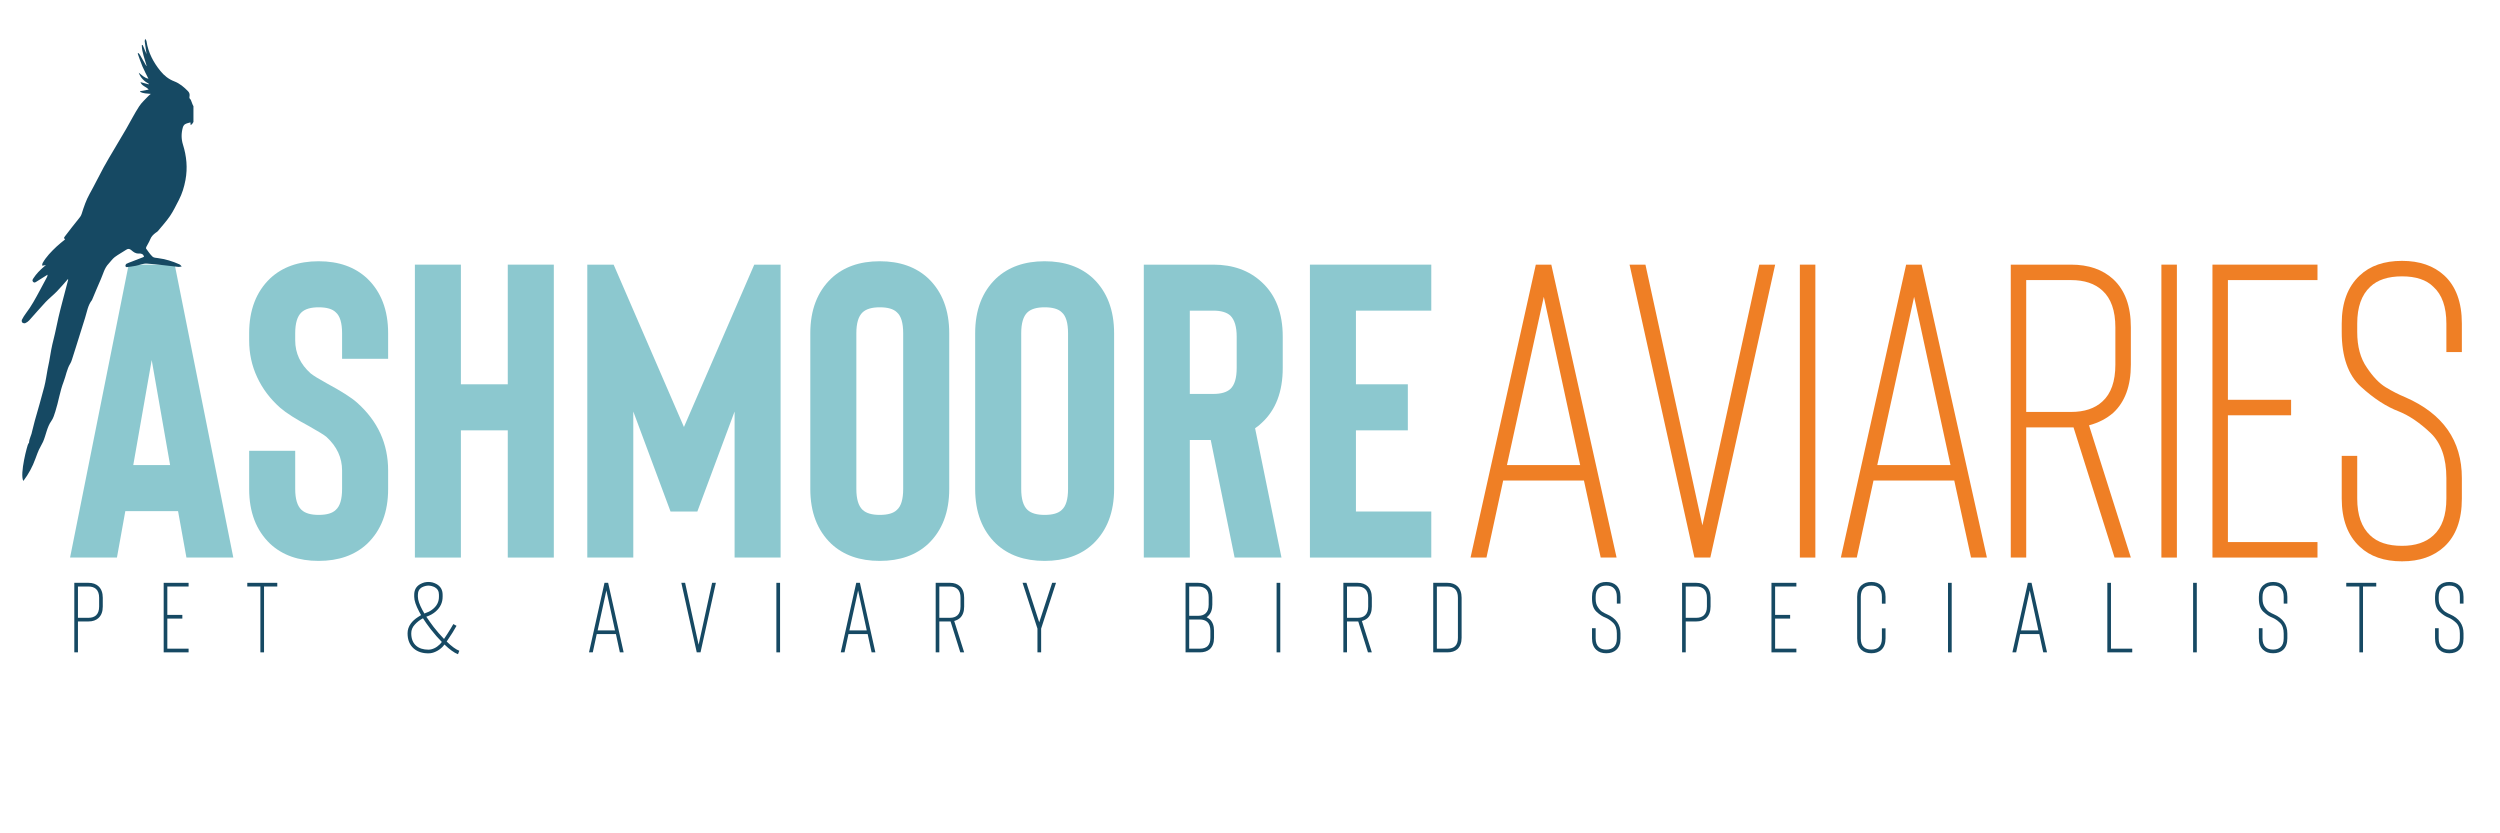 <svg version="1.0" preserveAspectRatio="xMidYMid meet" height="400" viewBox="0 0 900 300" zoomAndPan="magnify" width="1200" xmlns:xlink="http://www.w3.org/1999/xlink" xmlns="http://www.w3.org/2000/svg"><defs><g></g><clipPath id="d56f075818"><path clip-rule="nonzero" d="M 7.82 13.973 L 69.641 13.973 L 69.641 173.145 L 7.82 173.145 Z M 7.82 13.973"></path></clipPath></defs><g fill-opacity="1" fill="#8cc8cf"><g transform="translate(23.272, 200.722)"><g><path d="M 43.844 0 L 40.828 -16.719 L 21.844 -16.719 L 18.828 0 L 1.953 0 L 23.047 -105.453 L 39.625 -105.453 L 60.719 0 Z M 24.703 -33.297 L 37.969 -33.297 L 31.344 -71.109 Z M 24.703 -33.297"></path></g></g></g><g fill-opacity="1" fill="#8cc8cf"><g transform="translate(86.087, 200.722)"><g><path d="M 46.094 -4.969 C 41.676 -0.852 35.852 1.203 28.625 1.203 C 21.395 1.203 15.57 -0.852 11.156 -4.969 C 6.125 -9.789 3.609 -16.367 3.609 -24.703 L 3.609 -38.422 L 20.188 -38.422 L 20.188 -24.703 C 20.188 -21.086 20.941 -18.578 22.453 -17.172 C 23.754 -15.961 25.812 -15.359 28.625 -15.359 C 31.539 -15.359 33.598 -15.961 34.797 -17.172 C 36.305 -18.484 37.062 -20.992 37.062 -24.703 L 37.062 -31.344 C 37.062 -35.957 35.203 -39.973 31.484 -43.391 C 30.68 -44.086 28.57 -45.395 25.156 -47.312 C 20.438 -49.82 16.973 -52.031 14.766 -53.938 C 11.148 -57.145 8.391 -60.812 6.484 -64.938 C 4.566 -69.051 3.609 -73.469 3.609 -78.188 L 3.609 -80.75 C 3.609 -89.082 6.125 -95.66 11.156 -100.484 C 15.57 -104.609 21.395 -106.672 28.625 -106.672 C 35.852 -106.672 41.676 -104.609 46.094 -100.484 C 51.125 -95.66 53.641 -89.082 53.641 -80.75 L 53.641 -71.562 L 37.062 -71.562 L 37.062 -80.75 C 37.062 -84.469 36.305 -86.977 34.797 -88.281 C 33.598 -89.488 31.539 -90.094 28.625 -90.094 C 25.812 -90.094 23.754 -89.488 22.453 -88.281 C 20.941 -86.875 20.188 -84.363 20.188 -80.75 L 20.188 -78.188 C 20.188 -73.57 22.047 -69.602 25.766 -66.281 C 26.766 -65.477 28.723 -64.273 31.641 -62.672 C 36.859 -59.859 40.473 -57.551 42.484 -55.75 C 49.922 -49.113 53.641 -40.977 53.641 -31.344 L 53.641 -24.703 C 53.641 -16.367 51.125 -9.789 46.094 -4.969 Z M 46.094 -4.969"></path></g></g></g><g fill-opacity="1" fill="#8cc8cf"><g transform="translate(143.329, 200.722)"><g><path d="M 39.469 -105.453 L 56.047 -105.453 L 56.047 0 L 39.469 0 L 39.469 -45.797 L 22.594 -45.797 L 22.594 0 L 6.031 0 L 6.031 -105.453 L 22.594 -105.453 L 22.594 -62.375 L 39.469 -62.375 Z M 39.469 -105.453"></path></g></g></g><g fill-opacity="1" fill="#8cc8cf"><g transform="translate(205.392, 200.722)"><g><path d="M 66.141 -105.453 L 75.625 -105.453 L 75.625 0 L 59.062 0 L 59.062 -52.578 L 45.656 -16.578 L 36 -16.578 L 22.594 -52.578 L 22.594 0 L 6.031 0 L 6.031 -105.453 L 15.516 -105.453 L 40.828 -47 Z M 66.141 -105.453"></path></g></g></g><g fill-opacity="1" fill="#8cc8cf"><g transform="translate(287.037, 200.722)"><g><path d="M 47.156 -4.969 C 42.738 -0.852 36.91 1.203 29.672 1.203 C 22.441 1.203 16.617 -0.852 12.203 -4.969 C 7.18 -9.789 4.672 -16.367 4.672 -24.703 L 4.672 -80.75 C 4.672 -89.082 7.18 -95.66 12.203 -100.484 C 16.617 -104.609 22.441 -106.672 29.672 -106.672 C 36.91 -106.672 42.738 -104.609 47.156 -100.484 C 52.176 -95.66 54.688 -89.082 54.688 -80.75 L 54.688 -24.703 C 54.688 -16.367 52.176 -9.789 47.156 -4.969 Z M 35.859 -88.281 C 34.648 -89.488 32.586 -90.094 29.672 -90.094 C 26.859 -90.094 24.801 -89.488 23.5 -88.281 C 22 -86.875 21.25 -84.363 21.25 -80.75 L 21.25 -24.703 C 21.25 -21.086 22 -18.578 23.5 -17.172 C 24.801 -15.961 26.859 -15.359 29.672 -15.359 C 32.586 -15.359 34.648 -15.961 35.859 -17.172 C 37.359 -18.484 38.109 -20.992 38.109 -24.703 L 38.109 -80.75 C 38.109 -84.469 37.359 -86.977 35.859 -88.281 Z M 35.859 -88.281"></path></g></g></g><g fill-opacity="1" fill="#8cc8cf"><g transform="translate(346.388, 200.722)"><g><path d="M 47.156 -4.969 C 42.738 -0.852 36.91 1.203 29.672 1.203 C 22.441 1.203 16.617 -0.852 12.203 -4.969 C 7.18 -9.789 4.672 -16.367 4.672 -24.703 L 4.672 -80.75 C 4.672 -89.082 7.18 -95.66 12.203 -100.484 C 16.617 -104.609 22.441 -106.672 29.672 -106.672 C 36.91 -106.672 42.738 -104.609 47.156 -100.484 C 52.176 -95.66 54.688 -89.082 54.688 -80.75 L 54.688 -24.703 C 54.688 -16.367 52.176 -9.789 47.156 -4.969 Z M 35.859 -88.281 C 34.648 -89.488 32.586 -90.094 29.672 -90.094 C 26.859 -90.094 24.801 -89.488 23.5 -88.281 C 22 -86.875 21.25 -84.363 21.25 -80.75 L 21.25 -24.703 C 21.25 -21.086 22 -18.578 23.5 -17.172 C 24.801 -15.961 26.859 -15.359 29.672 -15.359 C 32.586 -15.359 34.648 -15.961 35.859 -17.172 C 37.359 -18.484 38.109 -20.992 38.109 -24.703 L 38.109 -80.75 C 38.109 -84.469 37.359 -86.977 35.859 -88.281 Z M 35.859 -88.281"></path></g></g></g><g fill-opacity="1" fill="#8cc8cf"><g transform="translate(405.739, 200.722)"><g><path d="M 55.594 0 L 38.719 0 L 30.125 -42.328 L 22.594 -42.328 L 22.594 0 L 6.031 0 L 6.031 -105.453 L 31.031 -105.453 C 38.164 -105.453 43.992 -103.344 48.516 -99.125 C 53.535 -94.508 56.047 -87.984 56.047 -79.547 L 56.047 -68.25 C 56.047 -59.707 53.535 -53.129 48.516 -48.516 C 47.805 -47.805 47 -47.148 46.094 -46.547 Z M 39.469 -79.547 C 39.469 -83.055 38.719 -85.566 37.219 -87.078 C 35.906 -88.285 33.844 -88.891 31.031 -88.891 L 22.594 -88.891 L 22.594 -58.906 L 31.031 -58.906 C 33.844 -58.906 35.906 -59.508 37.219 -60.719 C 38.719 -62.125 39.469 -64.633 39.469 -68.25 Z M 39.469 -79.547"></path></g></g></g><g fill-opacity="1" fill="#8cc8cf"><g transform="translate(465.542, 200.722)"><g><path d="M 49.719 -88.891 L 22.594 -88.891 L 22.594 -62.375 L 41.281 -62.375 L 41.281 -45.797 L 22.594 -45.797 L 22.594 -16.578 L 49.719 -16.578 L 49.719 0 L 6.031 0 L 6.031 -105.453 L 49.719 -105.453 Z M 49.719 -88.891"></path></g></g></g><g clip-path="url(#d56f075818)"><path fill-rule="nonzero" fill-opacity="1" d="M 69.684 38.301 C 69.281 37.68 69.094 36.918 68.801 36.223 C 68.723 36.043 68.656 35.82 68.516 35.715 C 68.121 35.418 68.16 35.055 68.234 34.645 C 68.352 33.969 68.191 33.367 67.703 32.859 C 66.266 31.371 64.703 30.035 62.746 29.289 C 60.711 28.516 59.078 27.195 57.75 25.559 C 55.199 22.414 53.355 18.902 52.734 14.832 C 52.691 14.527 52.422 14.258 52.258 13.969 C 52.199 14.289 52.062 14.617 52.102 14.918 C 52.285 16.391 52.52 17.855 52.762 19.508 C 52.246 18.293 51.797 17.238 51.352 16.184 C 51.176 16.219 51.215 16.211 51.039 16.25 C 51.094 18.875 52.133 21.293 52.82 23.797 C 52.672 23.703 52.578 23.59 52.508 23.469 C 51.793 22.219 51.09 20.965 50.363 19.723 C 50.227 19.488 50.012 19.301 49.832 19.09 C 49.742 19.148 49.652 19.203 49.566 19.262 C 50.129 20.809 50.625 22.387 51.27 23.898 C 51.918 25.414 52.711 26.863 53.441 28.348 C 52.004 28.059 51.047 27.02 49.945 26.176 C 50.605 28.031 51.926 29.277 53.609 30.191 C 53.566 30.297 53.582 30.266 53.539 30.371 C 52.547 30.102 51.559 29.836 50.57 29.57 C 51.07 31 52.605 31.148 53.527 32.25 C 52.441 32.457 51.461 32.645 50.477 32.832 C 50.457 32.961 50.457 32.957 50.441 33.086 C 51.59 33.66 52.875 33.68 54.293 33.805 C 53.945 34.094 53.719 34.246 53.539 34.441 C 52.367 35.715 51.008 36.871 50.082 38.305 C 48.398 40.91 46.996 43.688 45.441 46.375 C 44.051 48.785 42.605 51.164 41.195 53.562 C 39.898 55.766 38.562 57.949 37.34 60.195 C 35.609 63.371 34.035 66.641 32.266 69.793 C 30.988 72.07 30.18 74.516 29.406 76.965 C 29.168 77.727 28.773 78.203 28.312 78.773 C 26.633 80.828 25.023 82.934 23.406 85.039 C 22.93 85.66 22.961 85.684 23.43 86.184 C 22.402 87.043 21.328 87.855 20.359 88.773 C 18.461 90.57 16.617 92.426 15.328 94.734 C 15.191 94.984 15.215 95.328 15.164 95.629 C 15.418 95.598 15.676 95.574 15.93 95.539 C 16.078 95.52 16.223 95.48 16.551 95.414 C 16.215 95.695 16.023 95.852 15.836 96.012 C 14.383 97.23 13.066 98.578 12.031 100.18 C 11.766 100.582 11.488 101.004 11.906 101.457 C 12.34 101.93 12.746 101.641 13.16 101.375 C 14.477 100.539 15.797 99.715 17.117 98.887 C 17.121 99.273 17.012 99.566 16.863 99.84 C 16.023 101.418 15.18 102.996 14.332 104.57 C 12.805 107.391 11.309 110.223 9.344 112.777 C 8.789 113.504 8.309 114.293 7.891 115.105 C 7.758 115.363 7.816 115.914 8.012 116.102 C 8.242 116.324 8.781 116.465 9.062 116.348 C 9.59 116.129 10.109 115.77 10.496 115.348 C 12.488 113.16 14.391 110.895 16.418 108.742 C 17.691 107.395 19.176 106.246 20.469 104.918 C 21.848 103.5 23.117 101.973 24.496 100.422 C 24.508 100.605 24.539 100.703 24.52 100.785 C 23.832 103.406 23.133 106.023 22.453 108.648 C 21.973 110.496 21.488 112.348 21.059 114.207 C 20.449 116.848 19.969 119.52 19.289 122.141 C 18.609 124.754 18.207 127.102 17.719 130.078 C 17.566 131.004 17.32 131.965 17.141 132.918 C 16.746 135.039 16.469 137.191 15.93 139.273 C 14.875 143.359 13.676 147.41 12.527 151.473 C 12.395 151.945 11.652 154.777 11.605 155.102 C 11.395 156.562 10.527 157.848 10.449 159.348 C 10.441 159.48 10.289 159.617 10.18 159.73 C 9.898 160.016 7.012 170.664 8.402 173.145 L 8.434 173.105 C 10.266 170.688 11.719 168.004 12.742 165.148 C 13.246 163.73 13.738 162.516 14 161.93 C 14.441 160.941 15.066 160.031 15.5 159.039 C 16.586 156.562 16.883 153.793 18.516 151.5 C 19.203 150.539 19.543 149.305 19.918 148.152 C 21.066 144.617 21.559 140.898 22.906 137.422 C 23.75 135.254 24.055 132.887 25.305 130.863 C 25.574 130.426 25.75 129.922 25.91 129.43 C 26.371 128.035 26.805 126.637 27.242 125.238 C 28.371 121.633 29.477 118.023 30.629 114.426 C 31.328 112.246 31.621 109.906 33.102 108.027 C 33.148 107.969 33.168 107.891 33.195 107.824 C 34.23 105.375 35.234 102.914 36.312 100.488 C 37.152 98.602 37.586 96.512 39.086 94.949 C 39.836 94.164 40.449 93.211 41.301 92.562 C 42.621 91.566 44.109 90.801 45.484 89.879 C 46.211 89.391 46.738 89.602 47.32 90.098 C 48.07 90.746 48.82 91.332 49.953 91.266 C 50.73 91.223 51.613 91.355 51.844 92.438 C 51.715 92.5 51.586 92.57 51.453 92.621 C 50.117 93.141 48.777 93.656 47.441 94.18 C 46.797 94.43 46.133 94.645 45.527 94.965 C 45.309 95.082 45.164 95.461 45.133 95.738 C 45.121 95.871 45.457 96.191 45.609 96.176 C 46.711 96.051 47.812 95.891 48.902 95.684 C 50.234 95.43 51.574 94.805 52.875 94.895 C 56.684 95.152 60.477 95.691 64.277 96.09 C 64.645 96.129 65.035 95.98 65.418 95.918 C 65.145 95.66 64.91 95.309 64.586 95.164 C 62.105 94.043 59.523 93.262 56.812 92.91 C 56.156 92.828 55.336 92.793 54.914 92.395 C 54.023 91.555 53.336 90.5 52.605 89.508 C 52.508 89.375 52.598 89.043 52.695 88.848 C 53.152 87.941 53.723 87.078 54.09 86.137 C 54.496 85.102 55.227 84.414 56.062 83.781 C 56.301 83.602 56.598 83.473 56.781 83.254 C 58.281 81.438 59.887 79.691 61.207 77.754 C 62.43 75.953 63.363 73.957 64.379 72.02 C 65.574 69.734 66.312 67.281 66.777 64.758 C 67.574 60.449 67.172 56.227 65.863 52.051 C 65.227 50.023 65.238 47.926 65.824 45.871 C 65.945 45.434 66.254 44.926 66.629 44.707 C 67.199 44.371 67.902 44.262 68.551 44.055 C 68.578 44.352 68.602 44.648 68.637 45.043 C 69.559 44.5 69.727 43.645 70.004 42.871 C 70.566 41.312 70.656 39.793 69.684 38.301" fill="#164963"></path></g><g fill-opacity="1" fill="#ef7f25"><g transform="translate(526.987, 200.722)"><g><path d="M 49.266 0 L 43.234 -27.719 L 14.156 -27.719 L 8.141 0 L 2.406 0 L 25.906 -105.453 L 31.484 -105.453 L 54.984 0 Z M 15.516 -33.297 L 41.875 -33.297 L 28.781 -93.859 Z M 15.516 -33.297"></path></g></g></g><g fill-opacity="1" fill="#ef7f25"><g transform="translate(584.531, 200.722)"><g><path d="M 28.328 -11.594 L 48.812 -105.453 L 54.531 -105.453 L 31.188 0 L 25.453 0 L 2.109 -105.453 L 7.828 -105.453 Z M 28.328 -11.594"></path></g></g></g><g fill-opacity="1" fill="#ef7f25"><g transform="translate(641.17, 200.722)"><g><path d="M 6.781 0 L 6.781 -105.453 L 12.359 -105.453 L 12.359 0 Z M 6.781 0"></path></g></g></g><g fill-opacity="1" fill="#ef7f25"><g transform="translate(660.301, 200.722)"><g><path d="M 49.266 0 L 43.234 -27.719 L 14.156 -27.719 L 8.141 0 L 2.406 0 L 25.906 -105.453 L 31.484 -105.453 L 54.984 0 Z M 15.516 -33.297 L 41.875 -33.297 L 28.781 -93.859 Z M 15.516 -33.297"></path></g></g></g><g fill-opacity="1" fill="#ef7f25"><g transform="translate(717.844, 200.722)"><g><path d="M 49.266 0 L 43.391 0 L 28.625 -46.859 L 11.594 -46.859 L 11.594 0 L 6.031 0 L 6.031 -105.453 L 27.719 -105.453 C 34.051 -105.453 39.125 -103.695 42.938 -100.188 C 47.156 -96.27 49.266 -90.492 49.266 -82.859 L 49.266 -69.453 C 49.266 -61.816 47.156 -56.039 42.938 -52.125 C 40.531 -50.02 37.617 -48.516 34.203 -47.609 Z M 39.016 -56.188 C 42.129 -59 43.688 -63.422 43.688 -69.453 L 43.688 -82.859 C 43.688 -88.891 42.129 -93.312 39.016 -96.125 C 36.305 -98.633 32.539 -99.891 27.719 -99.891 L 11.594 -99.891 L 11.594 -52.422 L 27.719 -52.422 C 32.539 -52.422 36.305 -53.676 39.016 -56.188 Z M 39.016 -56.188"></path></g></g></g><g fill-opacity="1" fill="#ef7f25"><g transform="translate(771.321, 200.722)"><g><path d="M 6.781 0 L 6.781 -105.453 L 12.359 -105.453 L 12.359 0 Z M 6.781 0"></path></g></g></g><g fill-opacity="1" fill="#ef7f25"><g transform="translate(790.452, 200.722)"><g><path d="M 43.844 -99.891 L 11.594 -99.891 L 11.594 -56.797 L 34.344 -56.797 L 34.344 -51.219 L 11.594 -51.219 L 11.594 -5.578 L 43.844 -5.578 L 43.844 0 L 6.031 0 L 6.031 -105.453 L 43.844 -105.453 Z M 43.844 -99.891"></path></g></g></g><g fill-opacity="1" fill="#ef7f25"><g transform="translate(838.505, 200.722)"><g><path d="M 41.438 -3.922 C 37.613 -0.398 32.539 1.359 26.219 1.359 C 19.789 1.359 14.719 -0.398 11 -3.922 C 6.676 -7.93 4.516 -13.707 4.516 -21.25 L 4.516 -36.609 L 10.094 -36.609 L 10.094 -21.25 C 10.094 -15.32 11.648 -10.898 14.766 -7.984 C 17.379 -5.473 21.195 -4.219 26.219 -4.219 C 31.039 -4.219 34.805 -5.473 37.516 -7.984 C 40.629 -10.797 42.188 -15.219 42.188 -21.25 L 42.188 -28.625 C 42.188 -35.852 40.273 -41.273 36.453 -44.891 C 32.641 -48.504 28.875 -51.066 25.156 -52.578 C 20.633 -54.285 16.066 -57.25 11.453 -61.469 C 6.828 -65.688 4.516 -72.266 4.516 -81.203 L 4.516 -84.219 C 4.516 -91.75 6.676 -97.523 11 -101.547 C 14.719 -105.055 19.789 -106.812 26.219 -106.812 C 32.539 -106.812 37.613 -105.055 41.438 -101.547 C 45.656 -97.629 47.766 -91.852 47.766 -84.219 L 47.766 -73.969 L 42.188 -73.969 L 42.188 -84.219 C 42.188 -90.238 40.629 -94.656 37.516 -97.469 C 35.004 -99.977 31.238 -101.234 26.219 -101.234 C 21.195 -101.234 17.379 -99.977 14.766 -97.469 C 11.648 -94.562 10.094 -90.145 10.094 -84.219 L 10.094 -81.203 C 10.094 -75.984 11.25 -71.711 13.562 -68.391 C 15.77 -65.078 18.031 -62.719 20.344 -61.312 C 22.645 -59.906 25.004 -58.703 27.422 -57.703 C 40.984 -51.773 47.766 -42.082 47.766 -28.625 L 47.766 -21.25 C 47.766 -13.613 45.656 -7.836 41.438 -3.922 Z M 41.438 -3.922"></path></g></g></g><g fill-opacity="1" fill="#164963"><g transform="translate(25.312, 234.848)"><g><path d="M 2.75 0 L 1.438 0 L 1.438 -25.031 L 6.547 -25.031 C 8.047 -25.031 9.25 -24.613 10.156 -23.781 C 11.176 -22.82 11.688 -21.445 11.688 -19.656 L 11.688 -16.484 C 11.688 -14.691 11.176 -13.32 10.156 -12.375 C 9.25 -11.539 8.047 -11.125 6.547 -11.125 L 2.75 -11.125 Z M 2.75 -12.438 L 6.547 -12.438 C 7.691 -12.438 8.598 -12.734 9.266 -13.328 C 10.004 -14.023 10.375 -15.078 10.375 -16.484 L 10.375 -19.656 C 10.375 -21.062 10.004 -22.113 9.266 -22.812 C 8.598 -23.406 7.691 -23.703 6.547 -23.703 L 2.75 -23.703 Z M 2.75 -12.438"></path></g></g></g><g fill-opacity="1" fill="#164963"><g transform="translate(57.487, 234.848)"><g><path d="M 10.406 -23.703 L 2.75 -23.703 L 2.75 -13.484 L 8.156 -13.484 L 8.156 -12.156 L 2.75 -12.156 L 2.75 -1.328 L 10.406 -1.328 L 10.406 0 L 1.438 0 L 1.438 -25.031 L 10.406 -25.031 Z M 10.406 -23.703"></path></g></g></g><g fill-opacity="1" fill="#164963"><g transform="translate(88.554, 234.848)"><g><path d="M 11.266 -25.031 L 11.266 -23.703 L 6.5 -23.703 L 6.5 0 L 5.188 0 L 5.188 -23.703 L 0.469 -23.703 L 0.469 -25.031 Z M 11.266 -25.031"></path></g></g></g><g fill-opacity="1" fill="#164963"><g transform="translate(119.906, 234.848)"><g></g></g></g><g fill-opacity="1" fill="#164963"><g transform="translate(145.114, 234.848)"><g><path d="M 19.766 0.672 C 19.055 0.41 18.285 -0.023 17.453 -0.641 C 16.609 -1.266 15.82 -1.93 15.094 -2.641 C 15.02 -2.691 14.957 -2.754 14.906 -2.828 L 14.156 -1.938 C 13.395 -1.195 12.582 -0.633 11.719 -0.25 C 10.863 0.156 9.992 0.359 9.109 0.359 C 6.941 0.359 5.18 -0.223 3.828 -1.391 C 2.348 -2.68 1.609 -4.504 1.609 -6.859 C 1.609 -8.129 2 -9.301 2.781 -10.375 C 3.406 -11.227 4.254 -12 5.328 -12.688 C 5.473 -12.812 5.852 -13.051 6.469 -13.406 L 5.797 -14.625 C 4.598 -16.883 4 -18.68 4 -20.016 L 4 -20.734 C 4 -22.473 4.719 -23.75 6.156 -24.562 C 6.625 -24.82 7.125 -25.023 7.656 -25.172 C 8.176 -25.285 8.66 -25.344 9.109 -25.344 C 9.566 -25.344 10.055 -25.285 10.578 -25.172 C 11.109 -25.023 11.609 -24.82 12.078 -24.562 C 13.516 -23.727 14.234 -22.453 14.234 -20.734 L 14.234 -20.016 C 14.234 -17.941 13.41 -16.18 11.766 -14.734 C 10.859 -13.922 9.723 -13.285 8.359 -12.828 C 9.316 -11.422 10.203 -10.18 11.016 -9.109 C 12.18 -7.609 13.422 -6.18 14.734 -4.828 C 15.566 -6.047 16.328 -7.223 17.016 -8.359 C 17.68 -9.504 18.039 -10.113 18.094 -10.188 L 19.234 -9.547 C 18.992 -9.117 18.516 -8.305 17.797 -7.109 C 17.055 -5.922 16.352 -4.848 15.688 -3.891 C 17.5 -2.129 19.016 -1.023 20.234 -0.578 Z M 9.969 -8.297 C 8.781 -9.848 7.844 -11.172 7.156 -12.266 C 5.977 -11.641 4.988 -10.875 4.188 -9.969 C 3.352 -9.062 2.938 -8.023 2.938 -6.859 C 2.938 -4.91 3.52 -3.422 4.688 -2.391 C 5.781 -1.441 7.254 -0.969 9.109 -0.969 C 9.805 -0.969 10.508 -1.133 11.219 -1.469 C 11.938 -1.801 12.594 -2.266 13.188 -2.859 C 13.477 -3.141 13.727 -3.438 13.938 -3.75 C 12.676 -5.02 11.352 -6.535 9.969 -8.297 Z M 11.438 -23.422 C 11.082 -23.609 10.691 -23.758 10.266 -23.875 C 9.828 -23.977 9.441 -24.031 9.109 -24.031 C 8.773 -24.031 8.395 -23.977 7.969 -23.875 C 7.539 -23.758 7.148 -23.609 6.797 -23.422 C 5.816 -22.867 5.328 -21.973 5.328 -20.734 L 5.328 -20.016 C 5.328 -18.848 5.863 -17.266 6.938 -15.266 C 7.082 -14.984 7.32 -14.555 7.656 -13.984 L 8.906 -14.484 C 9.07 -14.523 9.359 -14.664 9.766 -14.906 C 10.141 -15.125 10.531 -15.41 10.938 -15.766 C 12.25 -16.91 12.906 -18.328 12.906 -20.016 L 12.906 -20.734 C 12.906 -21.973 12.414 -22.867 11.438 -23.422 Z M 11.438 -23.422"></path></g></g></g><g fill-opacity="1" fill="#164963"><g transform="translate(186.256, 234.848)"><g></g></g></g><g fill-opacity="1" fill="#164963"><g transform="translate(211.464, 234.848)"><g><path d="M 11.688 0 L 10.266 -6.578 L 3.359 -6.578 L 1.938 0 L 0.578 0 L 6.156 -25.031 L 7.469 -25.031 L 13.047 0 Z M 3.688 -7.906 L 9.938 -7.906 L 6.828 -22.266 Z M 3.688 -7.906"></path></g></g></g><g fill-opacity="1" fill="#164963"><g transform="translate(244.781, 234.848)"><g><path d="M 6.719 -2.75 L 11.578 -25.031 L 12.938 -25.031 L 7.406 0 L 6.047 0 L 0.5 -25.031 L 1.859 -25.031 Z M 6.719 -2.75"></path></g></g></g><g fill-opacity="1" fill="#164963"><g transform="translate(277.885, 234.848)"><g><path d="M 1.609 0 L 1.609 -25.031 L 2.938 -25.031 L 2.938 0 Z M 1.609 0"></path></g></g></g><g fill-opacity="1" fill="#164963"><g transform="translate(302.092, 234.848)"><g><path d="M 11.688 0 L 10.266 -6.578 L 3.359 -6.578 L 1.938 0 L 0.578 0 L 6.156 -25.031 L 7.469 -25.031 L 13.047 0 Z M 3.688 -7.906 L 9.938 -7.906 L 6.828 -22.266 Z M 3.688 -7.906"></path></g></g></g><g fill-opacity="1" fill="#164963"><g transform="translate(335.41, 234.848)"><g><path d="M 11.688 0 L 10.297 0 L 6.797 -11.125 L 2.75 -11.125 L 2.75 0 L 1.438 0 L 1.438 -25.031 L 6.578 -25.031 C 8.078 -25.031 9.281 -24.613 10.188 -23.781 C 11.188 -22.844 11.688 -21.469 11.688 -19.656 L 11.688 -16.484 C 11.688 -14.672 11.188 -13.301 10.188 -12.375 C 9.613 -11.875 8.922 -11.516 8.109 -11.297 Z M 9.266 -13.328 C 10.004 -13.992 10.375 -15.047 10.375 -16.484 L 10.375 -19.656 C 10.375 -21.094 10.004 -22.145 9.266 -22.812 C 8.617 -23.406 7.723 -23.703 6.578 -23.703 L 2.75 -23.703 L 2.75 -12.438 L 6.578 -12.438 C 7.723 -12.438 8.617 -12.734 9.266 -13.328 Z M 9.266 -13.328"></path></g></g></g><g fill-opacity="1" fill="#164963"><g transform="translate(367.763, 234.848)"><g><path d="M 6.359 -10.797 L 11.016 -25.031 L 12.406 -25.031 L 7.047 -8.547 L 7.047 0 L 5.719 0 L 5.719 -8.547 L 0.359 -25.031 L 1.75 -25.031 Z M 6.359 -10.797"></path></g></g></g><g fill-opacity="1" fill="#164963"><g transform="translate(400.152, 234.848)"><g></g></g></g><g fill-opacity="1" fill="#164963"><g transform="translate(425.36, 234.848)"><g><path d="M 10.156 -1.141 C 9.27 -0.379 8.078 0 6.578 0 L 1.438 0 L 1.438 -25.031 L 5.969 -25.031 C 7.5 -25.031 8.691 -24.633 9.547 -23.844 C 10.566 -22.938 11.078 -21.594 11.078 -19.812 L 11.078 -17.203 C 11.078 -15.391 10.566 -14.016 9.547 -13.078 C 9.398 -12.91 9.223 -12.77 9.016 -12.656 C 9.461 -12.414 9.844 -12.164 10.156 -11.906 C 11.176 -10.945 11.688 -9.578 11.688 -7.797 L 11.688 -5.219 C 11.688 -3.426 11.176 -2.066 10.156 -1.141 Z M 2.75 -1.328 L 6.578 -1.328 C 9.109 -1.328 10.375 -2.625 10.375 -5.219 L 10.375 -7.797 C 10.375 -9.203 10.004 -10.25 9.266 -10.938 C 8.598 -11.531 7.691 -11.828 6.547 -11.828 L 2.75 -11.828 Z M 2.75 -13.156 L 5.969 -13.156 C 7.133 -13.156 8.031 -13.453 8.656 -14.047 C 9.395 -14.691 9.766 -15.742 9.766 -17.203 L 9.766 -19.812 C 9.766 -21.238 9.406 -22.25 8.688 -22.844 C 8.039 -23.414 7.133 -23.703 5.969 -23.703 L 2.75 -23.703 Z M 2.75 -13.156"></path></g></g></g><g fill-opacity="1" fill="#164963"><g transform="translate(457.963, 234.848)"><g><path d="M 1.609 0 L 1.609 -25.031 L 2.938 -25.031 L 2.938 0 Z M 1.609 0"></path></g></g></g><g fill-opacity="1" fill="#164963"><g transform="translate(482.17, 234.848)"><g><path d="M 11.688 0 L 10.297 0 L 6.797 -11.125 L 2.75 -11.125 L 2.75 0 L 1.438 0 L 1.438 -25.031 L 6.578 -25.031 C 8.078 -25.031 9.281 -24.613 10.188 -23.781 C 11.188 -22.844 11.688 -21.469 11.688 -19.656 L 11.688 -16.484 C 11.688 -14.672 11.188 -13.301 10.188 -12.375 C 9.613 -11.875 8.922 -11.516 8.109 -11.297 Z M 9.266 -13.328 C 10.004 -13.992 10.375 -15.047 10.375 -16.484 L 10.375 -19.656 C 10.375 -21.094 10.004 -22.145 9.266 -22.812 C 8.617 -23.406 7.723 -23.703 6.578 -23.703 L 2.75 -23.703 L 2.75 -12.438 L 6.578 -12.438 C 7.723 -12.438 8.617 -12.734 9.266 -13.328 Z M 9.266 -13.328"></path></g></g></g><g fill-opacity="1" fill="#164963"><g transform="translate(514.523, 234.848)"><g><path d="M 10.125 -1.141 C 9.238 -0.379 8.047 0 6.547 0 L 1.438 0 L 1.438 -25.031 L 6.547 -25.031 C 8.047 -25.031 9.25 -24.613 10.156 -23.781 C 11.156 -22.844 11.656 -21.469 11.656 -19.656 L 11.656 -5.219 C 11.656 -3.426 11.145 -2.066 10.125 -1.141 Z M 2.75 -1.328 L 6.547 -1.328 C 9.066 -1.328 10.328 -2.625 10.328 -5.219 L 10.328 -19.656 C 10.328 -21.094 9.973 -22.145 9.266 -22.812 C 8.598 -23.406 7.691 -23.703 6.547 -23.703 L 2.75 -23.703 Z M 2.75 -1.328"></path></g></g></g><g fill-opacity="1" fill="#164963"><g transform="translate(546.841, 234.848)"><g></g></g></g><g fill-opacity="1" fill="#164963"><g transform="translate(572.048, 234.848)"><g><path d="M 9.828 -0.922 C 8.922 -0.086 7.719 0.328 6.219 0.328 C 4.695 0.328 3.492 -0.086 2.609 -0.922 C 1.586 -1.879 1.078 -3.254 1.078 -5.047 L 1.078 -8.688 L 2.391 -8.688 L 2.391 -5.047 C 2.391 -3.641 2.758 -2.586 3.5 -1.891 C 4.125 -1.297 5.031 -1 6.219 -1 C 7.363 -1 8.258 -1.297 8.906 -1.891 C 9.645 -2.555 10.016 -3.609 10.016 -5.047 L 10.016 -6.797 C 10.016 -8.504 9.562 -9.789 8.656 -10.656 C 7.75 -11.508 6.852 -12.117 5.969 -12.484 C 4.895 -12.879 3.812 -13.582 2.719 -14.594 C 1.625 -15.594 1.078 -17.148 1.078 -19.266 L 1.078 -19.984 C 1.078 -21.773 1.586 -23.145 2.609 -24.094 C 3.492 -24.926 4.695 -25.344 6.219 -25.344 C 7.719 -25.344 8.922 -24.926 9.828 -24.094 C 10.828 -23.164 11.328 -21.797 11.328 -19.984 L 11.328 -17.547 L 10.016 -17.547 L 10.016 -19.984 C 10.016 -21.41 9.645 -22.457 8.906 -23.125 C 8.312 -23.727 7.414 -24.031 6.219 -24.031 C 5.031 -24.031 4.125 -23.727 3.5 -23.125 C 2.758 -22.438 2.391 -21.391 2.391 -19.984 L 2.391 -19.266 C 2.391 -18.023 2.664 -17.016 3.219 -16.234 C 3.738 -15.441 4.273 -14.879 4.828 -14.547 C 5.379 -14.211 5.938 -13.926 6.5 -13.688 C 9.719 -12.281 11.328 -9.984 11.328 -6.797 L 11.328 -5.047 C 11.328 -3.234 10.828 -1.859 9.828 -0.922 Z M 9.828 -0.922"></path></g></g></g><g fill-opacity="1" fill="#164963"><g transform="translate(604.116, 234.848)"><g><path d="M 2.75 0 L 1.438 0 L 1.438 -25.031 L 6.547 -25.031 C 8.047 -25.031 9.25 -24.613 10.156 -23.781 C 11.176 -22.82 11.688 -21.445 11.688 -19.656 L 11.688 -16.484 C 11.688 -14.691 11.176 -13.32 10.156 -12.375 C 9.25 -11.539 8.047 -11.125 6.547 -11.125 L 2.75 -11.125 Z M 2.75 -12.438 L 6.547 -12.438 C 7.691 -12.438 8.598 -12.734 9.266 -13.328 C 10.004 -14.023 10.375 -15.078 10.375 -16.484 L 10.375 -19.656 C 10.375 -21.062 10.004 -22.113 9.266 -22.812 C 8.598 -23.406 7.691 -23.703 6.547 -23.703 L 2.75 -23.703 Z M 2.75 -12.438"></path></g></g></g><g fill-opacity="1" fill="#164963"><g transform="translate(636.29, 234.848)"><g><path d="M 10.406 -23.703 L 2.75 -23.703 L 2.75 -13.484 L 8.156 -13.484 L 8.156 -12.156 L 2.75 -12.156 L 2.75 -1.328 L 10.406 -1.328 L 10.406 0 L 1.438 0 L 1.438 -25.031 L 10.406 -25.031 Z M 10.406 -23.703"></path></g></g></g><g fill-opacity="1" fill="#164963"><g transform="translate(667.357, 234.848)"><g><path d="M 9.938 -0.922 C 9.031 -0.086 7.828 0.328 6.328 0.328 C 4.828 0.328 3.625 -0.086 2.719 -0.922 C 1.719 -1.859 1.219 -3.234 1.219 -5.047 L 1.219 -19.984 C 1.219 -21.797 1.719 -23.164 2.719 -24.094 C 3.625 -24.926 4.828 -25.344 6.328 -25.344 C 7.828 -25.344 9.031 -24.926 9.938 -24.094 C 10.938 -23.164 11.438 -21.797 11.438 -19.984 L 11.438 -17.516 L 10.125 -17.516 L 10.125 -19.984 C 10.125 -21.41 9.766 -22.457 9.047 -23.125 C 8.422 -23.727 7.516 -24.031 6.328 -24.031 C 5.141 -24.031 4.234 -23.727 3.609 -23.125 C 2.891 -22.457 2.531 -21.41 2.531 -19.984 L 2.531 -5.047 C 2.531 -3.609 2.891 -2.555 3.609 -1.891 C 4.234 -1.297 5.141 -1 6.328 -1 C 7.516 -1 8.422 -1.297 9.047 -1.891 C 9.766 -2.555 10.125 -3.609 10.125 -5.047 L 10.125 -8.656 L 11.438 -8.656 L 11.438 -5.047 C 11.438 -3.234 10.938 -1.859 9.938 -0.922 Z M 9.938 -0.922"></path></g></g></g><g fill-opacity="1" fill="#164963"><g transform="translate(699.674, 234.848)"><g><path d="M 1.609 0 L 1.609 -25.031 L 2.938 -25.031 L 2.938 0 Z M 1.609 0"></path></g></g></g><g fill-opacity="1" fill="#164963"><g transform="translate(723.882, 234.848)"><g><path d="M 11.688 0 L 10.266 -6.578 L 3.359 -6.578 L 1.938 0 L 0.578 0 L 6.156 -25.031 L 7.469 -25.031 L 13.047 0 Z M 3.688 -7.906 L 9.938 -7.906 L 6.828 -22.266 Z M 3.688 -7.906"></path></g></g></g><g fill-opacity="1" fill="#164963"><g transform="translate(757.2, 234.848)"><g><path d="M 1.438 0 L 1.438 -25.031 L 2.75 -25.031 L 2.75 -1.328 L 10.406 -1.328 L 10.406 0 Z M 1.438 0"></path></g></g></g><g fill-opacity="1" fill="#164963"><g transform="translate(787.909, 234.848)"><g><path d="M 1.609 0 L 1.609 -25.031 L 2.938 -25.031 L 2.938 0 Z M 1.609 0"></path></g></g></g><g fill-opacity="1" fill="#164963"><g transform="translate(812.117, 234.848)"><g><path d="M 9.828 -0.922 C 8.922 -0.086 7.719 0.328 6.219 0.328 C 4.695 0.328 3.492 -0.086 2.609 -0.922 C 1.586 -1.879 1.078 -3.254 1.078 -5.047 L 1.078 -8.688 L 2.391 -8.688 L 2.391 -5.047 C 2.391 -3.641 2.758 -2.586 3.5 -1.891 C 4.125 -1.297 5.031 -1 6.219 -1 C 7.363 -1 8.258 -1.297 8.906 -1.891 C 9.645 -2.555 10.016 -3.609 10.016 -5.047 L 10.016 -6.797 C 10.016 -8.504 9.562 -9.789 8.656 -10.656 C 7.75 -11.508 6.852 -12.117 5.969 -12.484 C 4.895 -12.879 3.812 -13.582 2.719 -14.594 C 1.625 -15.594 1.078 -17.148 1.078 -19.266 L 1.078 -19.984 C 1.078 -21.773 1.586 -23.145 2.609 -24.094 C 3.492 -24.926 4.695 -25.344 6.219 -25.344 C 7.719 -25.344 8.922 -24.926 9.828 -24.094 C 10.828 -23.164 11.328 -21.797 11.328 -19.984 L 11.328 -17.547 L 10.016 -17.547 L 10.016 -19.984 C 10.016 -21.41 9.645 -22.457 8.906 -23.125 C 8.312 -23.727 7.414 -24.031 6.219 -24.031 C 5.031 -24.031 4.125 -23.727 3.5 -23.125 C 2.758 -22.438 2.391 -21.391 2.391 -19.984 L 2.391 -19.266 C 2.391 -18.023 2.664 -17.016 3.219 -16.234 C 3.738 -15.441 4.273 -14.879 4.828 -14.547 C 5.379 -14.211 5.938 -13.926 6.5 -13.688 C 9.719 -12.281 11.328 -9.984 11.328 -6.797 L 11.328 -5.047 C 11.328 -3.234 10.828 -1.859 9.828 -0.922 Z M 9.828 -0.922"></path></g></g></g><g fill-opacity="1" fill="#164963"><g transform="translate(844.184, 234.848)"><g><path d="M 11.266 -25.031 L 11.266 -23.703 L 6.5 -23.703 L 6.5 0 L 5.188 0 L 5.188 -23.703 L 0.469 -23.703 L 0.469 -25.031 Z M 11.266 -25.031"></path></g></g></g><g fill-opacity="1" fill="#164963"><g transform="translate(875.537, 234.848)"><g><path d="M 9.828 -0.922 C 8.922 -0.086 7.719 0.328 6.219 0.328 C 4.695 0.328 3.492 -0.086 2.609 -0.922 C 1.586 -1.879 1.078 -3.254 1.078 -5.047 L 1.078 -8.688 L 2.391 -8.688 L 2.391 -5.047 C 2.391 -3.641 2.758 -2.586 3.5 -1.891 C 4.125 -1.297 5.031 -1 6.219 -1 C 7.363 -1 8.258 -1.297 8.906 -1.891 C 9.645 -2.555 10.016 -3.609 10.016 -5.047 L 10.016 -6.797 C 10.016 -8.504 9.562 -9.789 8.656 -10.656 C 7.75 -11.508 6.852 -12.117 5.969 -12.484 C 4.895 -12.879 3.812 -13.582 2.719 -14.594 C 1.625 -15.594 1.078 -17.148 1.078 -19.266 L 1.078 -19.984 C 1.078 -21.773 1.586 -23.145 2.609 -24.094 C 3.492 -24.926 4.695 -25.344 6.219 -25.344 C 7.719 -25.344 8.922 -24.926 9.828 -24.094 C 10.828 -23.164 11.328 -21.797 11.328 -19.984 L 11.328 -17.547 L 10.016 -17.547 L 10.016 -19.984 C 10.016 -21.41 9.645 -22.457 8.906 -23.125 C 8.312 -23.727 7.414 -24.031 6.219 -24.031 C 5.031 -24.031 4.125 -23.727 3.5 -23.125 C 2.758 -22.438 2.391 -21.391 2.391 -19.984 L 2.391 -19.266 C 2.391 -18.023 2.664 -17.016 3.219 -16.234 C 3.738 -15.441 4.273 -14.879 4.828 -14.547 C 5.379 -14.211 5.938 -13.926 6.5 -13.688 C 9.719 -12.281 11.328 -9.984 11.328 -6.797 L 11.328 -5.047 C 11.328 -3.234 10.828 -1.859 9.828 -0.922 Z M 9.828 -0.922"></path></g></g></g></svg>